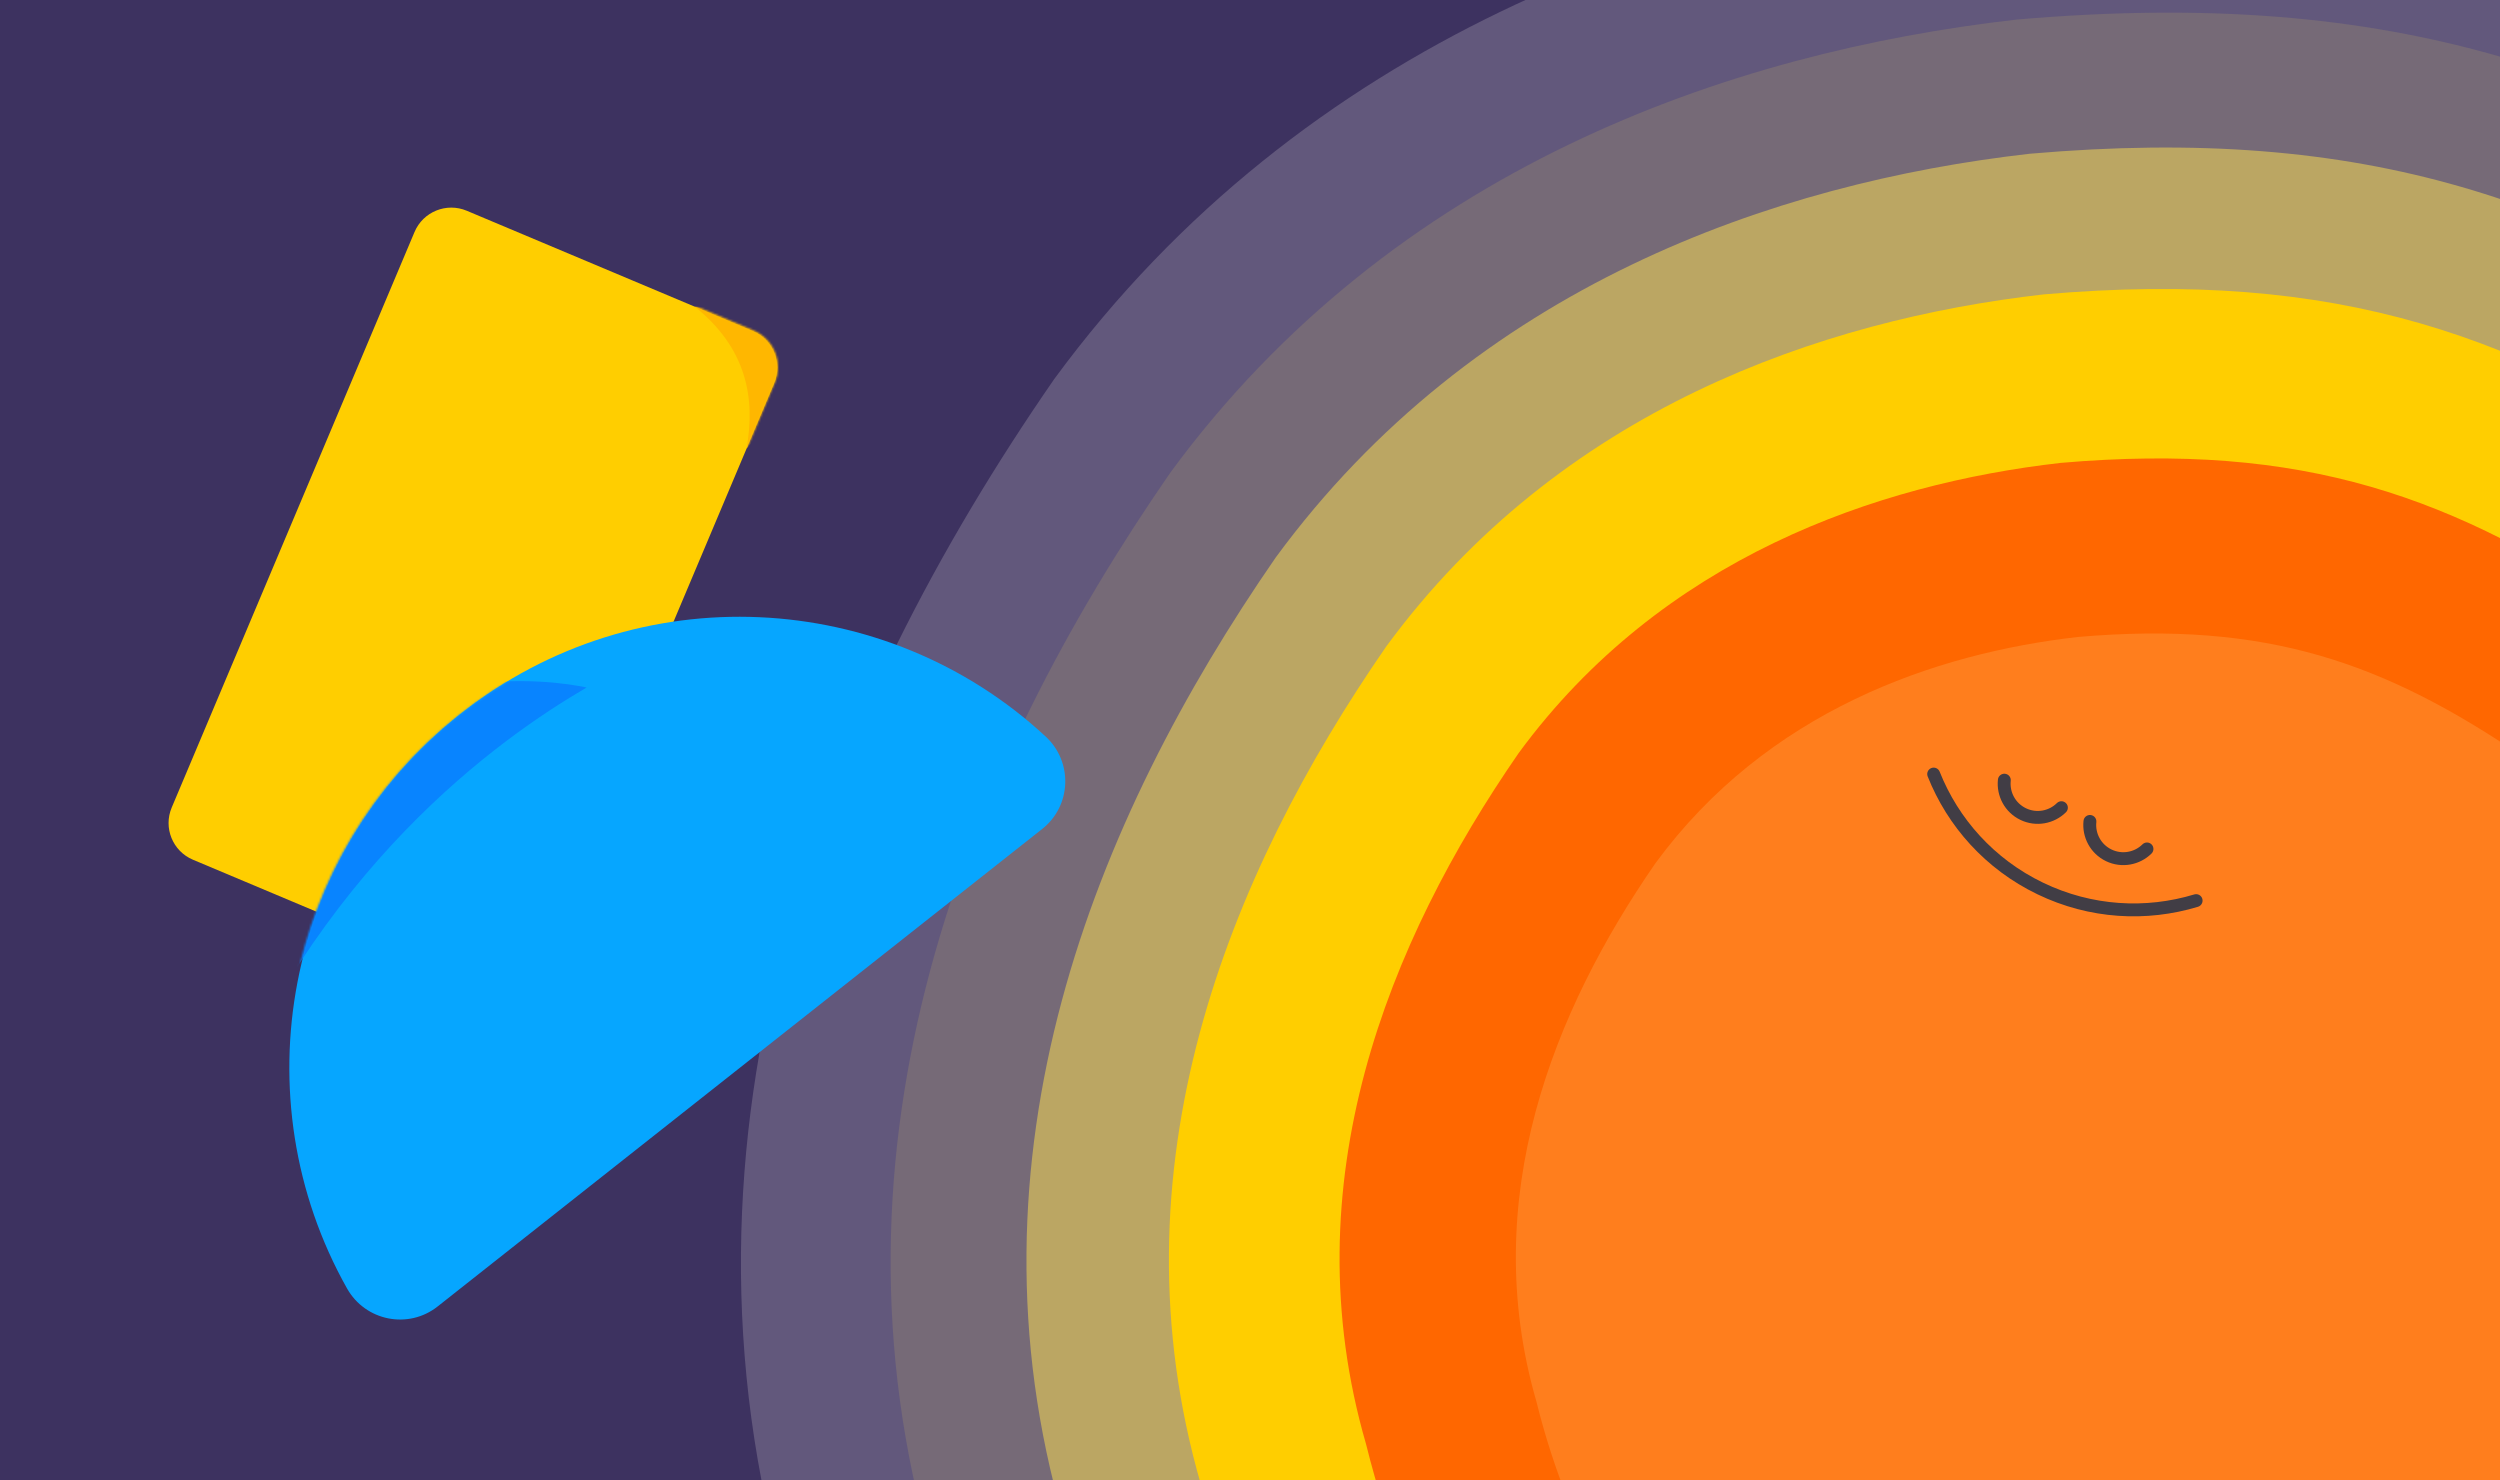 <svg width="1250" height="740" viewBox="0 0 1250 740" fill="none" xmlns="http://www.w3.org/2000/svg">
<g clip-path="url(#clip0_1865_3367)">
<rect width="1250" height="740" fill="#3D3260"/>
<g clip-path="url(#clip1_1865_3367)">
<path opacity="0.2" d="M1500.94 70.863C1689.77 200.254 1725.12 363.913 1756.19 470.424C1776.29 613.625 1809.73 801.305 1616.66 1056.88C1455.95 1276.1 1279.34 1306.28 1128.53 1329.24C912.003 1343.6 813.914 1314.26 624.469 1172.8C510.709 1083.13 432.262 949.346 393.587 793.622C327.608 565.939 412.459 355.319 527.104 189.544C652.038 19.321 839.768 -45.75 1000.81 -64.092C1213.03 -82.546 1344.92 -35.116 1500.94 70.863Z" fill="#F5F2ED"/>
<g opacity="0.4">
<path opacity="0.57" d="M1454.78 130.311C1623.39 245.855 1654.96 391.997 1682.71 487.104C1700.65 614.975 1730.52 782.568 1558.11 1010.79C1414.6 1206.54 1256.9 1233.49 1122.23 1254C928.877 1266.82 841.29 1240.61 672.12 1114.3C570.539 1034.23 500.487 914.76 465.953 775.706C407.037 572.394 482.807 384.313 585.18 236.285C696.74 84.286 864.374 26.175 1008.18 9.799C1197.68 -6.675 1315.45 35.677 1454.78 130.311Z" fill="#B9A565"/>
</g>
<g opacity="0.5">
<path d="M1412.86 184.269C1563.14 287.242 1591.26 417.481 1615.99 502.243C1631.99 616.204 1658.6 765.56 1504.95 968.952C1377.06 1143.41 1236.51 1167.43 1116.5 1185.7C944.182 1197.13 866.123 1173.78 715.36 1061.21C624.829 989.845 562.402 883.377 531.621 759.451C479.118 578.258 546.642 410.644 637.875 278.72C737.3 143.254 886.692 91.47 1014.85 76.873C1183.75 62.187 1288.7 99.932 1412.86 184.269Z" fill="#FFE14F"/>
</g>
<path d="M1368.93 240.849C1499.96 330.639 1524.49 444.207 1546.05 518.119C1560 617.491 1583.21 747.73 1449.23 925.083C1337.71 1077.21 1215.15 1098.15 1110.5 1114.09C960.241 1124.05 892.172 1103.69 760.711 1005.52C681.771 943.298 627.331 850.46 600.494 742.396C554.709 584.398 613.591 438.239 693.149 323.202C779.846 205.078 910.116 159.922 1021.87 147.194C1169.14 134.393 1260.65 167.307 1368.93 240.849Z" fill="#FFCE00"/>
<path d="M1316.28 308.631C1424.27 382.628 1444.48 476.223 1462.25 537.135C1473.75 619.028 1492.87 726.361 1382.46 872.52C1290.55 997.888 1189.55 1015.15 1103.3 1028.28C979.477 1036.49 923.382 1019.7 815.039 938.812C749.982 887.529 705.117 811.021 682.999 721.963C645.269 591.754 693.794 471.302 759.356 376.502C830.804 279.157 938.164 241.943 1030.26 231.454C1151.63 220.901 1227.05 248.026 1316.28 308.631Z" fill="#FF6700"/>
<path d="M1261.9 378.657C1346.09 436.342 1361.84 509.305 1375.7 556.786C1384.66 620.626 1399.57 704.294 1313.49 818.233C1241.84 915.962 1163.11 929.418 1095.88 939.656C999.347 946.054 955.617 932.973 871.162 869.912C820.446 829.935 785.473 770.293 768.232 700.868C738.82 599.363 776.648 505.465 827.756 431.562C883.455 355.675 967.145 326.664 1038.94 318.487C1133.55 310.267 1192.35 331.411 1261.9 378.657Z" fill="#FF7E1D"/>
<path fill-rule="evenodd" clip-rule="evenodd" d="M1002.52 386.883C1004.29 387.074 1005.57 388.664 1005.37 390.434C1004.78 395.996 1007.67 401.57 1012.99 404.13C1018.3 406.691 1024.46 405.483 1028.44 401.55C1029.71 400.298 1031.75 400.31 1033 401.576C1034.25 402.842 1034.24 404.883 1032.97 406.135C1027.12 411.924 1018.04 413.722 1010.19 409.94C1002.34 406.158 998.085 397.931 998.966 389.743C999.157 387.973 1000.75 386.692 1002.52 386.883Z" fill="#413D45"/>
<path fill-rule="evenodd" clip-rule="evenodd" d="M1045.31 407.513C1047.08 407.704 1048.36 409.293 1048.17 411.064C1047.57 416.626 1050.46 422.2 1055.78 424.76C1061.09 427.321 1067.26 426.113 1071.23 422.18C1072.5 420.928 1074.54 420.939 1075.79 422.206C1077.04 423.472 1077.03 425.513 1075.76 426.765C1069.91 432.554 1060.83 434.352 1052.98 430.57C1045.13 426.788 1040.88 418.561 1041.76 410.373C1041.95 408.603 1043.54 407.322 1045.31 407.513Z" fill="#413D45"/>
<path fill-rule="evenodd" clip-rule="evenodd" d="M965.645 384.041C967.299 383.383 969.172 384.191 969.83 385.846C979.164 409.329 996.98 429.505 1021.53 441.34C1046.08 453.176 1072.95 454.544 1097.13 447.217C1098.83 446.701 1100.63 447.664 1101.15 449.368C1101.66 451.072 1100.7 452.872 1099 453.388C1073.34 461.165 1044.79 459.714 1018.73 447.149C992.67 434.585 973.748 413.154 963.841 388.228C963.183 386.574 963.991 384.699 965.645 384.041Z" fill="#413D45"/>
</g>
<path d="M85.857 403.766L207.259 116.009C211.54 105.863 223.237 101.104 233.383 105.373L376.429 165.56C386.581 169.831 391.336 181.516 387.058 191.657L265.652 479.416C261.371 489.563 249.674 494.321 239.528 490.052L96.482 429.865C86.335 425.596 81.576 413.913 85.857 403.766Z" fill="#FFCE00"/>
<mask id="mask0_1865_3367" style="mask-type:alpha" maskUnits="userSpaceOnUse" x="84" y="103" width="305" height="389">
<path d="M86.204 403.439L207.606 115.681C211.887 105.535 223.584 100.777 233.731 105.046L376.777 165.232C386.929 169.504 391.684 181.189 387.405 191.33L265.999 479.088C261.718 489.235 250.022 493.993 239.875 489.724L96.829 429.538C86.683 425.269 81.924 413.585 86.204 403.439Z" fill="#EDC933"/>
</mask>
<g mask="url(#mask0_1865_3367)">
<path d="M373.23 224.445C377.931 198.868 373.1 173.855 347.362 153.325L386.071 154.234L407.216 184.437L373.23 224.445Z" fill="#FFB700"/>
<path d="M335.275 314.399C319.181 326.883 252.846 440.04 263.237 485.145L341.503 360.597L335.275 314.399Z" fill="#FFB700"/>
</g>
<path d="M521.11 414.476C535.757 402.91 536.56 381.004 522.869 368.309C442.871 294.101 318.631 287.121 230.352 356.839C142.074 426.557 119.993 549.114 173.52 644.228C182.681 660.502 204.158 664.812 218.797 653.247L521.11 414.476Z" fill="#06A6FF"/>
<mask id="mask1_1865_3367" style="mask-type:alpha" maskUnits="userSpaceOnUse" x="143" y="309" width="389" height="352">
<path d="M520.216 415.285C534.864 403.719 535.667 381.813 521.976 369.118C441.978 294.91 317.738 287.93 229.459 357.648C141.181 427.366 119.1 549.923 172.627 645.037C181.788 661.311 203.265 665.621 217.904 654.056L520.216 415.285Z" fill="#2C94CD"/>
</mask>
<g mask="url(#mask1_1865_3367)">
<path d="M293.306 343.769C250.139 368.918 157.101 434.204 104.246 570.845C104.246 570.845 83.598 470.589 141.017 395.873C198.426 321.157 293.306 343.769 293.306 343.769Z" fill="#0884FF"/>
</g>
</g>
<defs>
<clipPath id="clip0_1865_3367">
<rect width="1250" height="740" fill="white"/>
</clipPath>
<clipPath id="clip1_1865_3367">
<rect width="949.956" height="949.956" fill="white" transform="translate(370.471 -68.921)"/>
</clipPath>
</defs>
</svg>
